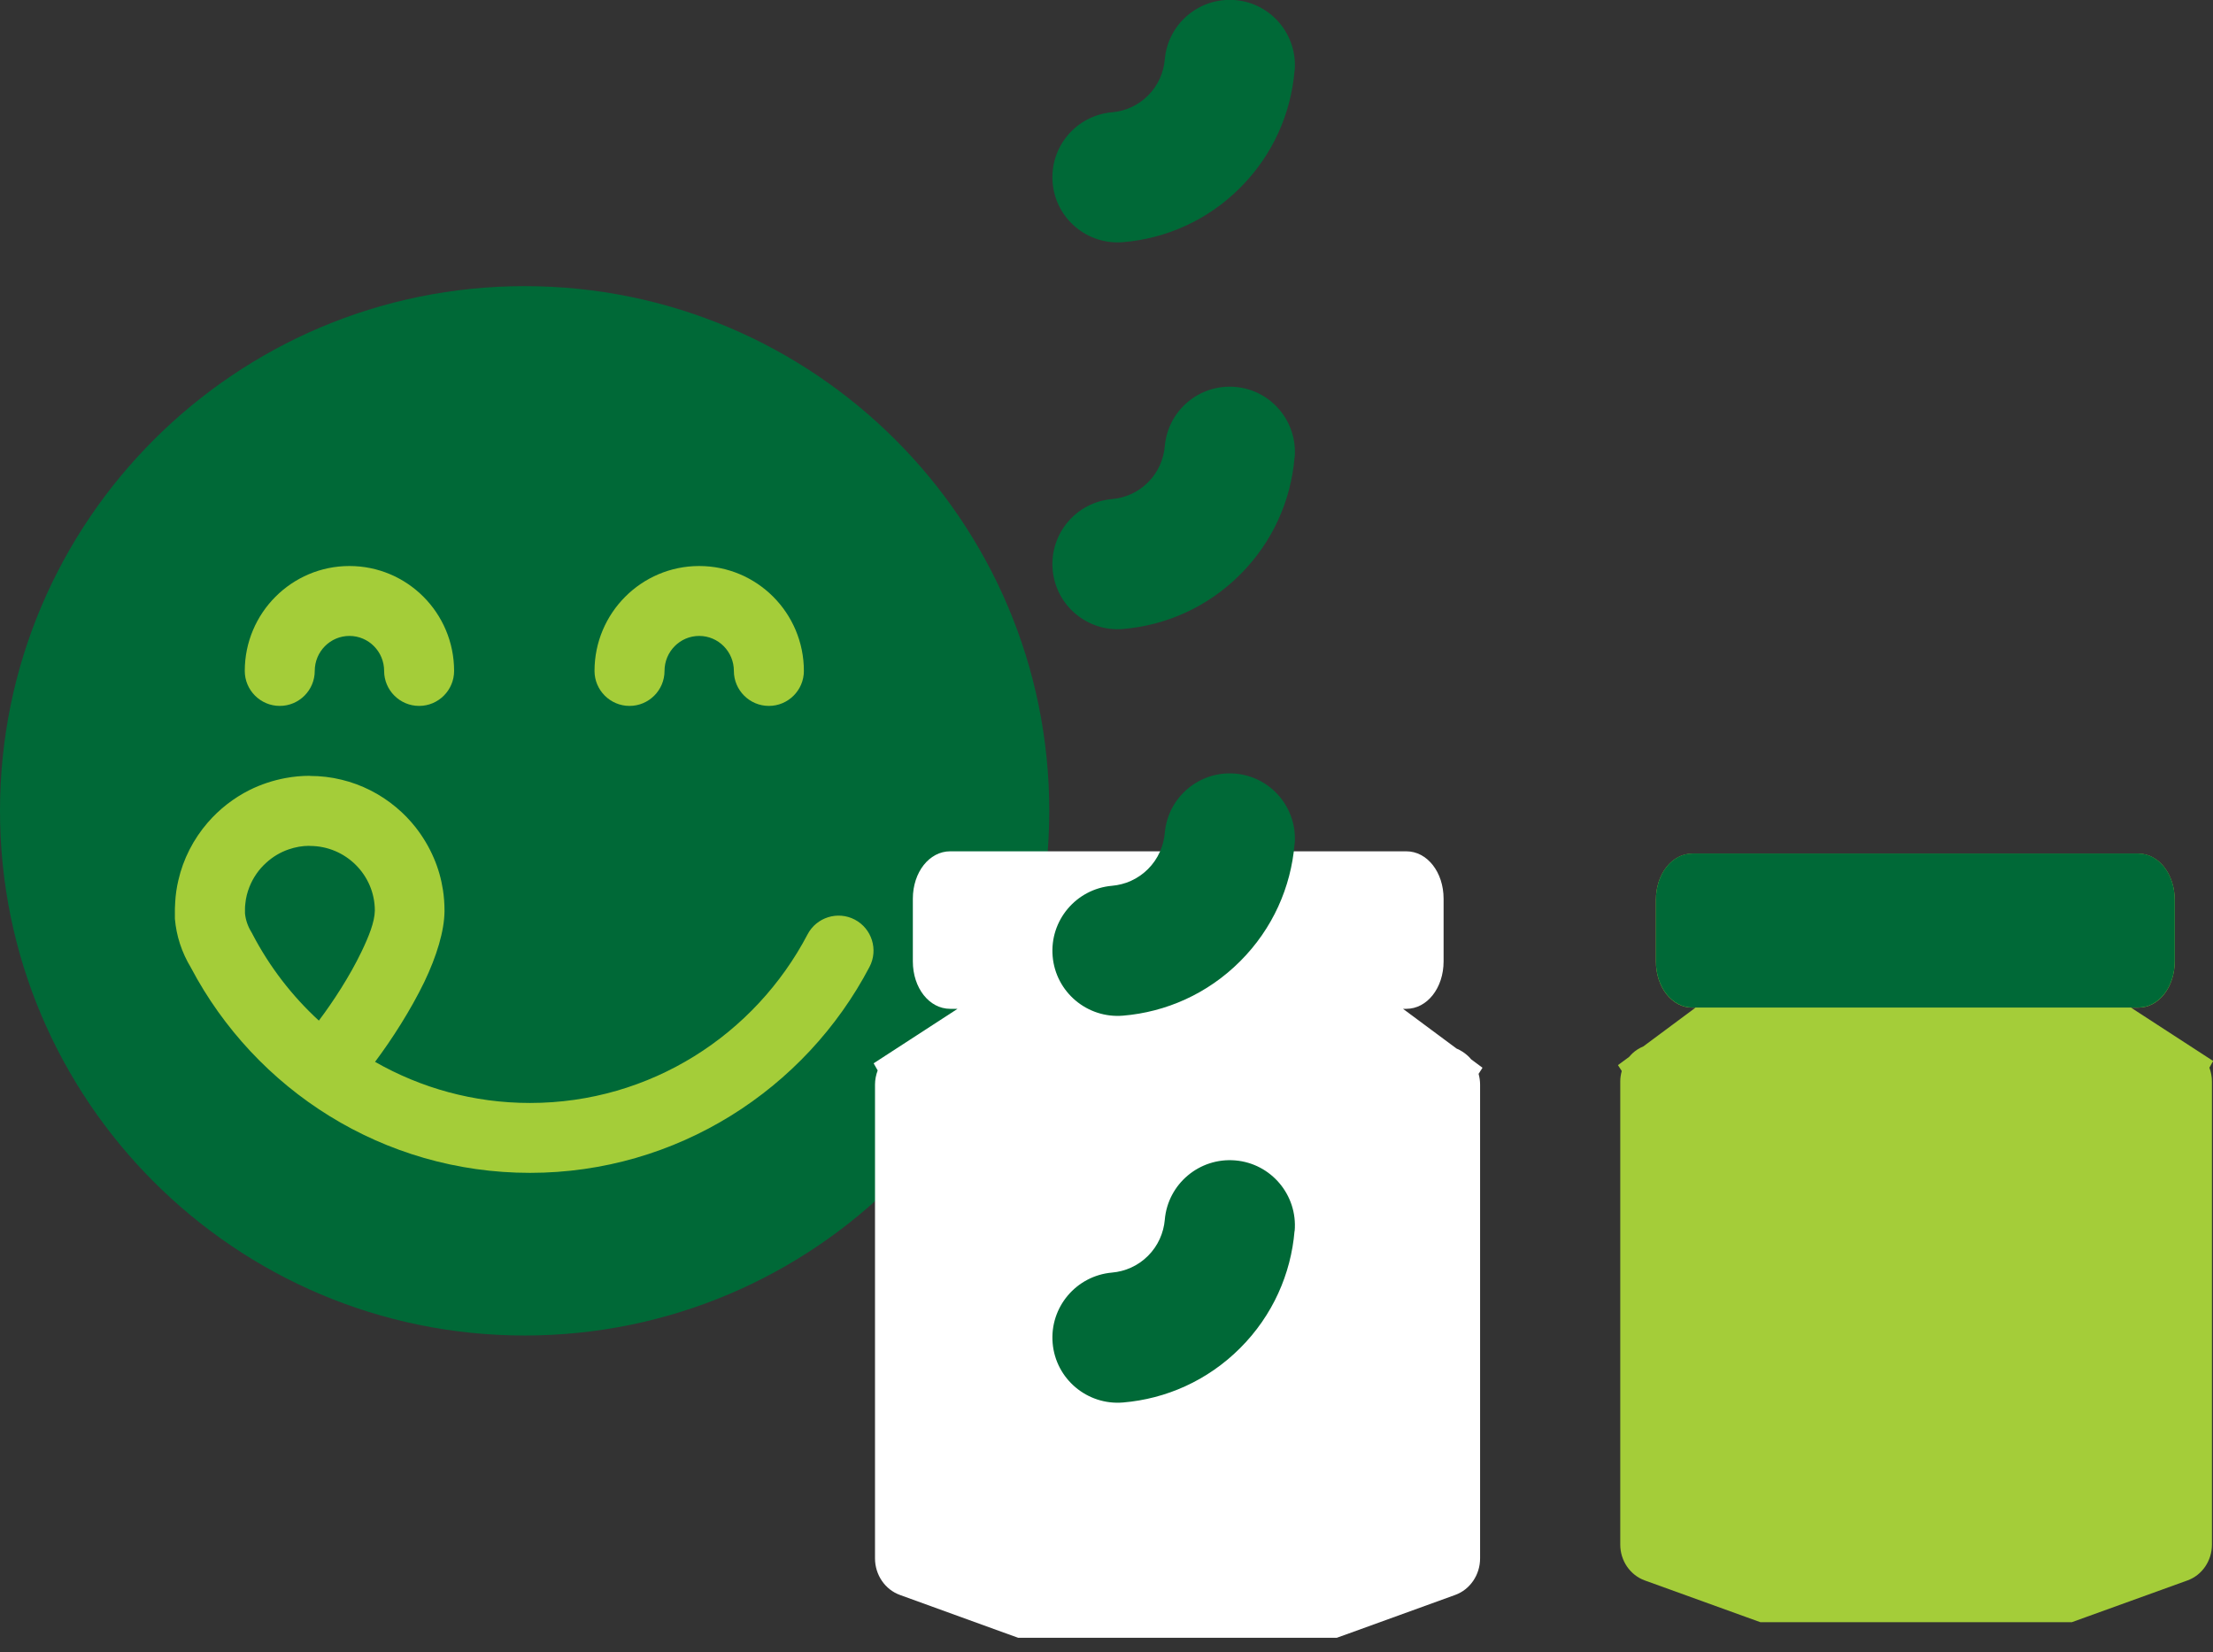 <svg xmlns="http://www.w3.org/2000/svg" fill="none" viewBox="0 0 71 53" height="53" width="71">
<rect x="0" y="0" width="71" height="53" fill="#333333" stroke="none"/>
<g clip-path="url(#clip0_1_742)">
<path fill="#A4CD39" d="M16.832 11.424C24.884 11.424 31.418 17.961 31.418 26.01C31.418 34.059 24.881 40.597 16.832 40.597C8.783 40.597 2.246 34.063 2.246 26.01C2.246 17.958 8.783 11.424 16.832 11.424Z" clip-rule="evenodd" fill-rule="evenodd"></path>
<path fill="#006937" d="M16.832 9.179C7.542 9.179 0 16.72 0 26.01C0 35.3 7.542 42.842 16.832 42.842C26.122 42.842 33.664 35.3 33.664 26.01C33.664 16.72 26.122 9.179 16.832 9.179ZM9.953 24.887H9.939C9.679 24.887 9.419 24.911 9.162 24.959C8.763 25.033 8.37 25.162 8.005 25.344C7.498 25.598 7.041 25.953 6.666 26.386C6.206 26.917 5.878 27.556 5.722 28.239C5.668 28.469 5.634 28.702 5.621 28.939C5.617 29.007 5.614 29.078 5.611 29.145C5.611 29.196 5.611 29.244 5.611 29.294C5.611 29.352 5.611 29.413 5.611 29.473C5.658 30.018 5.824 30.542 6.128 31.046C8.194 34.959 12.29 37.624 17.004 37.624C21.719 37.624 25.838 34.942 27.897 31.016C28.185 30.468 27.972 29.788 27.424 29.5C26.876 29.213 26.196 29.426 25.909 29.974C24.225 33.187 20.87 35.382 17.004 35.382C15.195 35.382 13.501 34.901 12.033 34.063C12.574 33.342 13.176 32.402 13.612 31.503C14.011 30.671 14.255 29.862 14.261 29.237V29.206C14.261 28.986 14.245 28.767 14.211 28.547C14.157 28.195 14.059 27.85 13.917 27.522C13.768 27.174 13.572 26.846 13.338 26.545C13.152 26.308 12.939 26.088 12.706 25.895C12.202 25.473 11.603 25.168 10.961 25.013C10.629 24.931 10.288 24.891 9.946 24.891L9.953 24.887ZM9.926 27.133C9.699 27.133 9.473 27.174 9.26 27.248C8.993 27.339 8.746 27.488 8.539 27.678C8.306 27.887 8.123 28.151 8.005 28.445C7.934 28.621 7.887 28.807 7.87 28.997C7.863 29.051 7.86 29.101 7.86 29.155C7.86 29.203 7.86 29.25 7.86 29.294V29.301C7.88 29.507 7.948 29.707 8.062 29.896C8.069 29.91 8.079 29.923 8.086 29.937C8.096 29.954 8.103 29.967 8.11 29.984C8.654 31.022 9.375 31.956 10.23 32.74C10.694 32.125 11.221 31.313 11.597 30.532C11.83 30.045 12.019 29.582 12.026 29.213C12.026 28.067 11.089 27.137 9.943 27.137H9.929L9.926 27.133ZM21.32 21.523C21.32 20.904 21.817 20.4 22.432 20.4C23.048 20.4 23.545 20.904 23.545 21.523C23.545 22.141 24.049 22.645 24.668 22.645C25.287 22.645 25.791 22.141 25.791 21.523C25.791 19.663 24.286 18.157 22.432 18.157C20.579 18.157 19.074 19.666 19.074 21.523C19.074 22.141 19.578 22.645 20.197 22.645C20.816 22.645 21.32 22.141 21.32 21.523ZM10.098 21.523C10.098 20.904 10.596 20.4 11.211 20.4C11.827 20.4 12.324 20.904 12.324 21.523C12.324 22.141 12.828 22.645 13.447 22.645C14.065 22.645 14.569 22.141 14.569 21.523C14.569 19.663 13.064 18.157 11.211 18.157C9.358 18.157 7.853 19.666 7.853 21.523C7.853 22.141 8.357 22.645 8.976 22.645C9.595 22.645 10.098 22.141 10.098 21.523Z" clip-rule="evenodd" fill-rule="evenodd"></path>
<path fill="#A4CD39" d="M71 34.032L68.369 32.324H68.602C69.258 32.324 69.772 31.672 69.772 30.836V28.872C69.772 28.036 69.258 27.383 68.602 27.383H54.297C53.641 27.383 53.127 28.036 53.127 28.872V30.836C53.127 31.672 53.641 32.324 54.297 32.324H54.398L52.721 33.569C52.596 33.62 52.474 33.697 52.372 33.792C52.335 33.826 52.301 33.867 52.267 33.904L51.909 34.168L52.031 34.357C52 34.465 51.983 34.577 51.983 34.692V49.548C51.983 50.066 52.298 50.526 52.768 50.698L56.018 51.872L56.478 52.038H66.472L66.931 51.872L70.182 50.698C70.652 50.529 70.966 50.066 70.966 49.548V34.692C70.966 34.54 70.936 34.391 70.885 34.249L71.01 34.026L71 34.032Z"></path>
<path fill="#006937" d="M68.369 32.321H68.602C69.258 32.321 69.772 31.668 69.772 30.833V28.868C69.772 28.033 69.258 27.38 68.602 27.38H54.297C53.641 27.38 53.127 28.033 53.127 28.868V30.833C53.127 31.668 53.641 32.321 54.297 32.321H68.369Z"></path>
<path fill="white" d="M28.158 34.34C28.104 34.482 28.073 34.638 28.073 34.793V49.992C28.073 50.519 28.395 50.993 28.875 51.165L32.196 52.369L32.666 52.538H42.889L43.359 52.369L46.684 51.165C47.164 50.993 47.486 50.519 47.486 49.992V34.793C47.486 34.675 47.469 34.56 47.438 34.448L47.563 34.252L47.198 33.981C47.164 33.941 47.13 33.9 47.09 33.867C46.982 33.769 46.86 33.691 46.731 33.637L45.013 32.362H45.118C45.788 32.362 46.315 31.692 46.315 30.84V28.831C46.315 27.979 45.791 27.309 45.118 27.309H30.485C29.815 27.309 29.287 27.979 29.287 28.831V30.84C29.287 31.692 29.812 32.362 30.485 32.362H30.721L28.029 34.11L28.158 34.337V34.34Z"></path>
<path fill="#006937" d="M41.533 39.491C41.418 40.86 40.837 42.196 39.788 43.245C38.74 44.293 37.404 44.875 36.034 44.99C34.885 45.088 33.87 44.236 33.772 43.086C33.674 41.936 34.526 40.925 35.676 40.823C36.099 40.786 36.508 40.61 36.833 40.285C37.154 39.964 37.333 39.551 37.37 39.129C37.468 37.979 38.483 37.127 39.633 37.225C40.783 37.323 41.635 38.337 41.537 39.487L41.533 39.491Z" clip-rule="evenodd" fill-rule="evenodd"></path>
<path fill="#006937" d="M41.533 27.082C41.418 28.452 40.837 29.788 39.788 30.836C38.74 31.885 37.404 32.466 36.034 32.581C34.885 32.679 33.87 31.827 33.772 30.677C33.674 29.527 34.526 28.516 35.676 28.415C36.099 28.378 36.508 28.202 36.833 27.877C37.154 27.556 37.333 27.143 37.37 26.721C37.468 25.571 38.483 24.718 39.633 24.817C40.783 24.915 41.635 25.929 41.537 27.079L41.533 27.082Z" clip-rule="evenodd" fill-rule="evenodd"></path>
<path fill="#006937" d="M41.533 14.678C41.418 16.047 40.837 17.383 39.788 18.431C38.74 19.48 37.404 20.061 36.034 20.177C34.885 20.275 33.87 19.422 33.772 18.273C33.674 17.123 34.526 16.111 35.676 16.01C36.099 15.973 36.508 15.797 36.833 15.472C37.154 15.151 37.333 14.738 37.37 14.316C37.468 13.166 38.483 12.313 39.633 12.412C40.783 12.51 41.635 13.524 41.537 14.674L41.533 14.678Z" clip-rule="evenodd" fill-rule="evenodd"></path>
<path fill="#006937" d="M41.533 2.269C41.418 3.639 40.837 4.975 39.788 6.023C38.74 7.072 37.404 7.653 36.034 7.768C34.885 7.866 33.87 7.014 33.772 5.864C33.674 4.714 34.526 3.703 35.676 3.602C36.099 3.565 36.508 3.389 36.833 3.064C37.154 2.743 37.333 2.33 37.37 1.907C37.468 0.758 38.483 -0.095 39.633 0.003C40.783 0.101 41.635 1.116 41.537 2.266L41.533 2.269Z" clip-rule="evenodd" fill-rule="evenodd"></path>
</g>
<defs>
<clipPath id="clip0_1_742">
<rect fill="white" height="52.535" width="71"></rect>
</clipPath>
</defs>
</svg>
